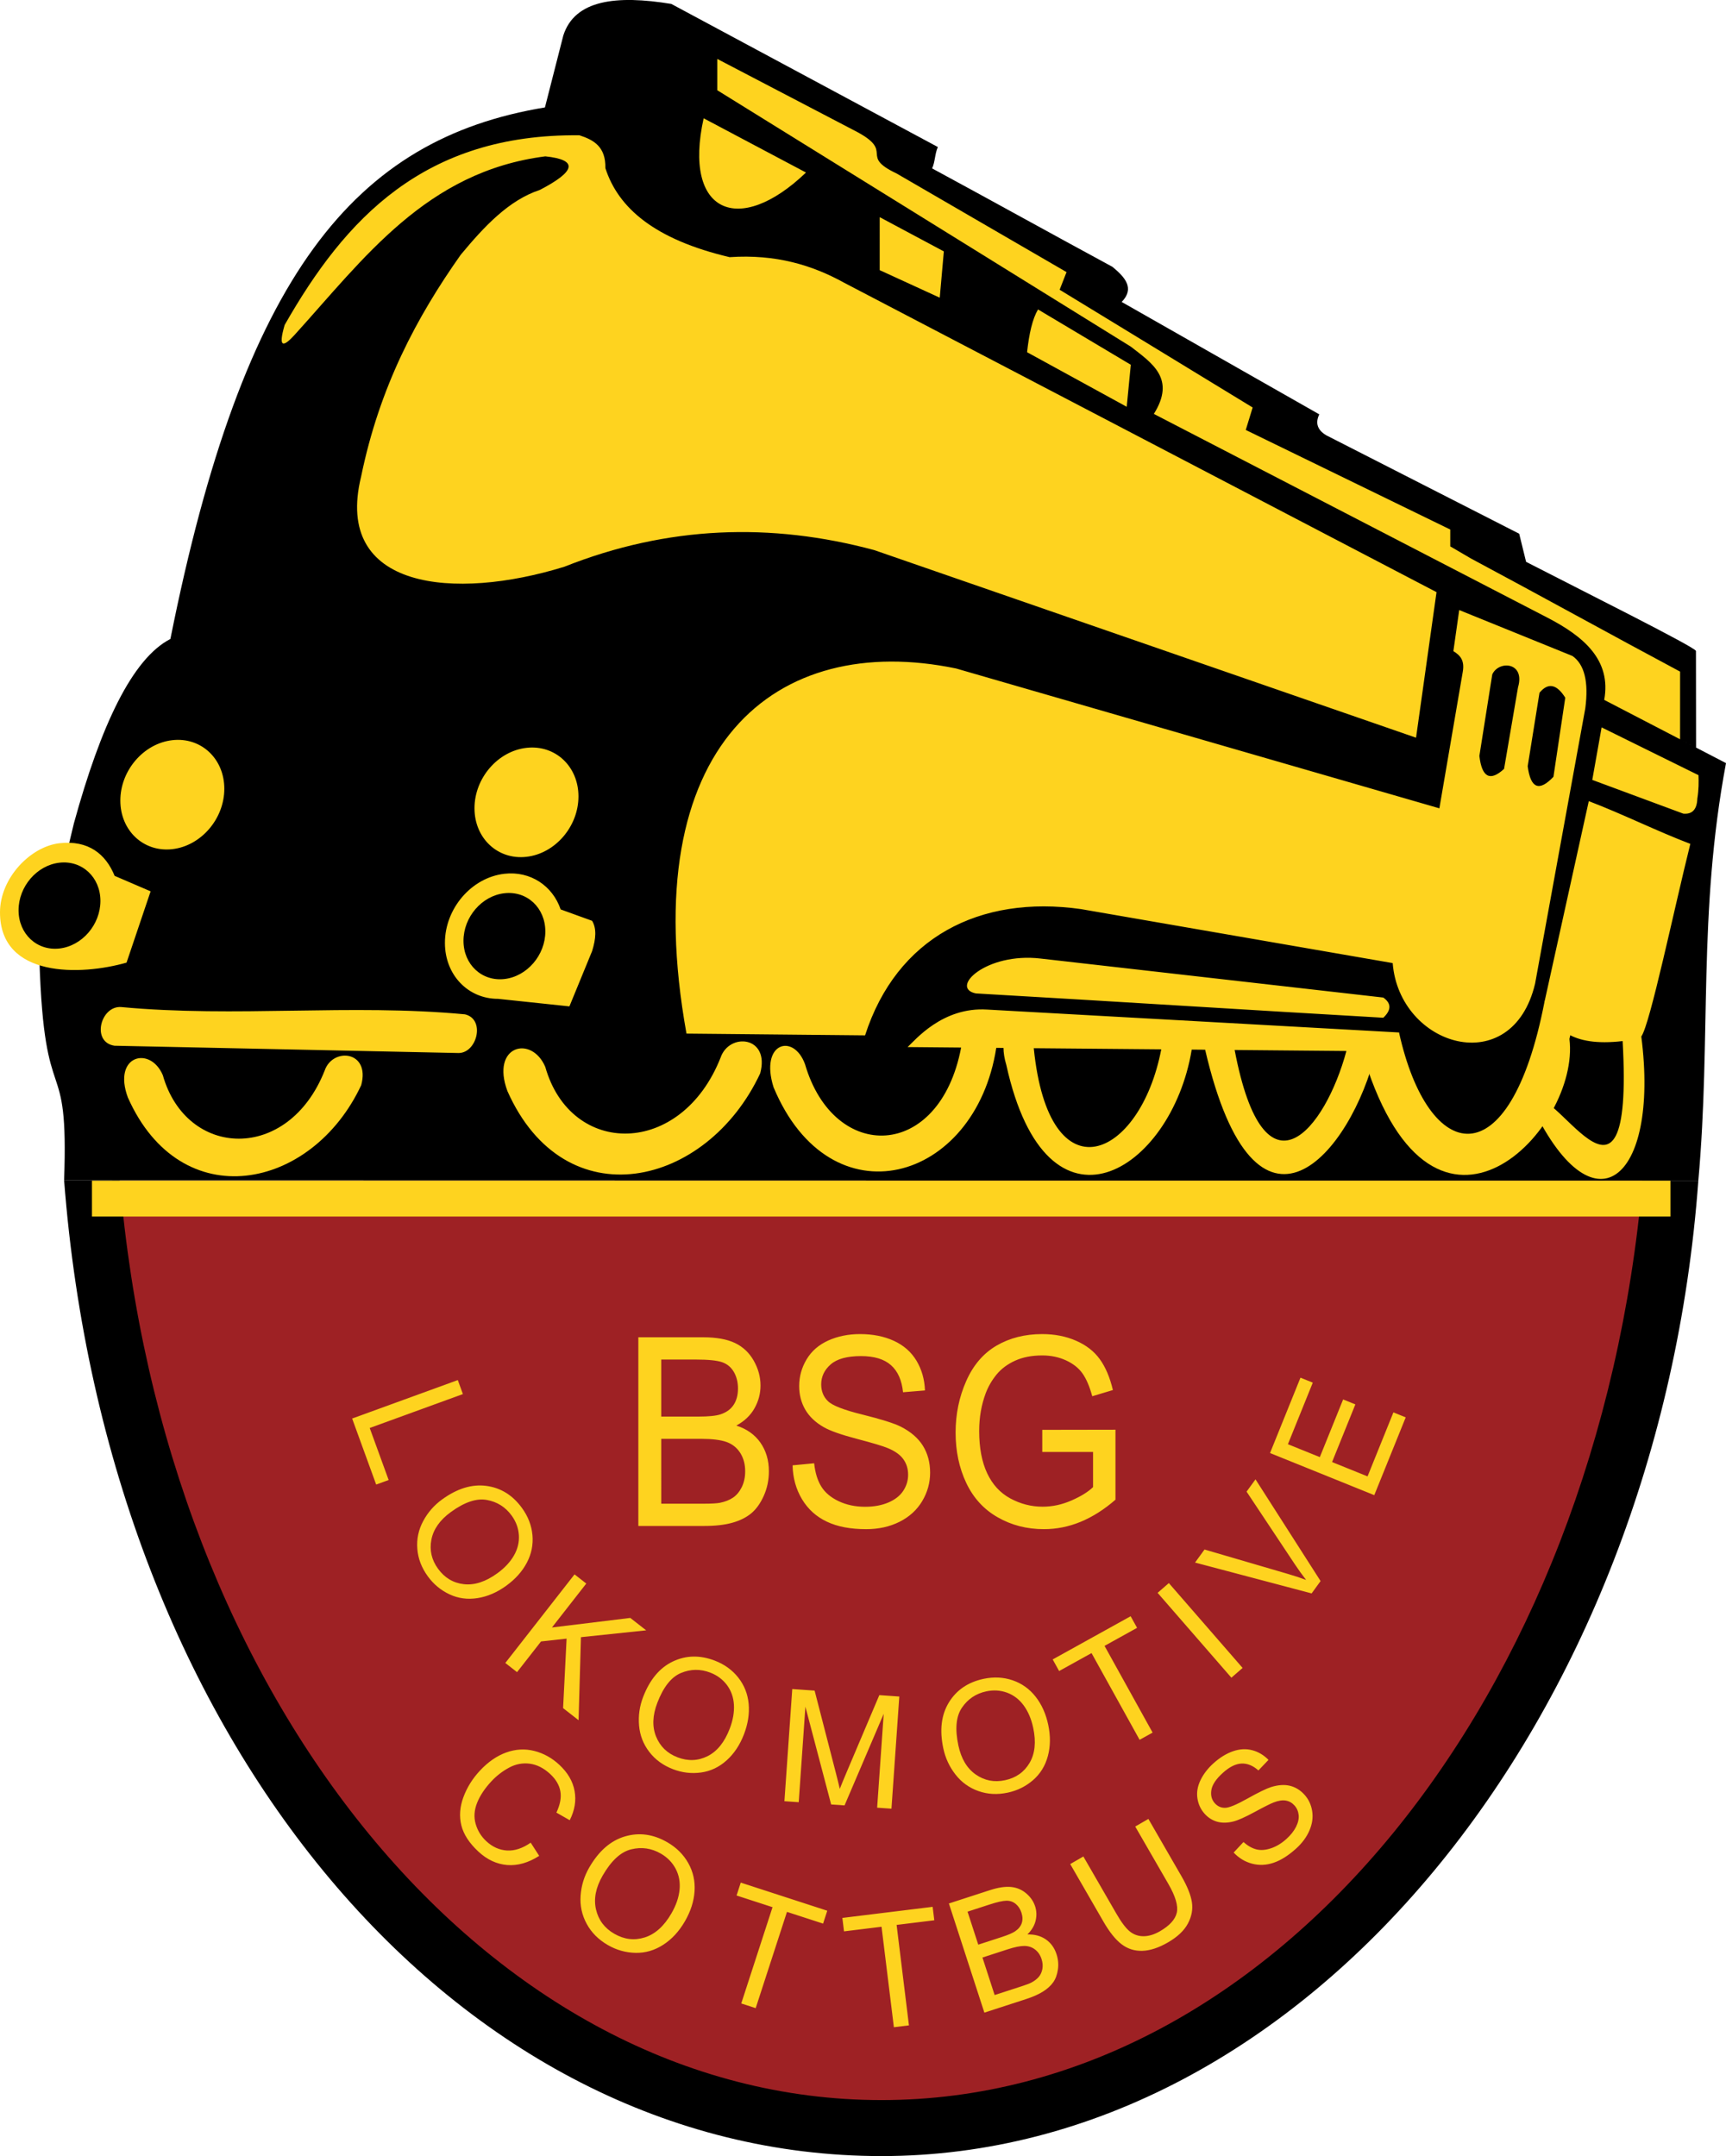 <?xml version="1.0" encoding="utf-8"?>
<!-- Generator: Adobe Illustrator 13.0.0, SVG Export Plug-In . SVG Version: 6.00 Build 14948)  -->
<!DOCTYPE svg PUBLIC "-//W3C//DTD SVG 1.1//EN" "http://www.w3.org/Graphics/SVG/1.1/DTD/svg11.dtd">
<svg version="1.1" id="Ebene_1" xmlns="http://www.w3.org/2000/svg" xmlns:xlink="http://www.w3.org/1999/xlink" x="0px" y="0px"
	 width="489.354px" height="611.323px" viewBox="0 0 489.354 611.323" enable-background="new 0 0 489.354 611.323"
	 xml:space="preserve">
<g>
	<path fill-rule="evenodd" clip-rule="evenodd" fill="#9E2124" d="M34.018,334.765l431.844-0.009
		c2.666,49.22-17.598,251.573-222.986,267.984C158.85,595.132,28.415,511.219,34.018,334.765L34.018,334.765z"/>
	<path fill-rule="evenodd" clip-rule="evenodd" d="M249.919,611.323c120.181,0,220.377-123.508,231.592-276.567H465.71
		c-12.736,146.095-104.288,260.693-215.791,260.693c-111.502,0-203.739-113.914-215.942-260.779H18.176
		C30.45,494.102,129.739,611.323,249.919,611.323L249.919,611.323z"/>
	<polygon fill-rule="evenodd" clip-rule="evenodd" fill="#FED31F" points="202.254,26.132 324.035,103.964 325.697,118.488 
		349.582,132.888 409.254,165.613 449.487,185.51 453.794,200.542 477.51,211.887 478.858,189.08 417.904,152.087 382.593,132.324 
		327.998,97.146 329.252,94.99 303.626,76.49 249.158,44.331 250.843,40.818 202.562,15.101 202.254,26.132 	"/>
	<path fill-rule="evenodd" clip-rule="evenodd" d="M154.5,30.46c-53.948,8.912-85.521,47.29-106.189,150.711
		c-10.764,5.531-19.688,24.355-27.361,52.283c-0.407,1.611-1.033,4.388-1.44,5.999c-14.777,0.215-25.994,21.977-7.626,29.881
		c-0.355,1.412-0.351,1.384-0.707,2.792c1.406,44.939,8.376,24.437,6.997,62.543l463.337,0.085
		c3.675-41.008-0.181-75.468,7.842-118.383l-34.527-17.926c2.055-11.278-5.738-17.988-16.287-23.416
		c-37.134-19.225-74.267-38.447-111.4-57.67c6.284-10.023-0.5-14.378-6.515-19.063c-39.088-24.237-78.176-48.474-117.264-72.71
		c0-2.959,0-5.917,0-8.878c13.246,6.916,26.492,13.831,39.739,20.748c10.528,5.709,0.424,6.684,11.075,11.716
		c16.068,9.326,32.139,18.652,48.209,27.979c-0.651,1.667-1.303,3.334-1.954,5.003c18.241,11.127,36.481,22.255,54.723,33.385
		c-0.651,2.123-1.303,4.246-1.954,6.368c19.325,9.412,38.653,18.823,57.98,28.234c0,1.593,0,3.186,0,4.781
		c1.954,1.144,3.909,2.287,5.863,3.43c19.325,10.322,39.971,21.753,59.299,32.076l-0.008,19.183l4.539,2.356l-0.034-27.393
		c-0.002-0.988-32.961-17.438-48.161-25.27c-0.651-2.658-1.303-5.315-1.954-7.973c-18.241-9.308-36.482-18.616-54.724-27.922
		c-2.487-1.491-3.141-3.465-1.954-5.924c-18.676-10.625-37.352-21.249-56.025-31.871c3.739-3.842,1.027-6.948-2.606-9.948
		c-17.373-9.406-33.763-18.511-51.134-27.916c0.868-1.92,0.753-4.143,1.622-6.062c-25.19-13.525-50.381-27.05-75.57-40.575
		c-15.625-2.563-27.38-1.162-30.619,8.946C157.974,16.863,156.236,23.663,154.5,30.46L154.5,30.46z"/>
	<path fill-rule="evenodd" clip-rule="evenodd" fill="#FED31F" d="M341.68,297.632c14.372,61.71,41.43,29.574,48.437,0.438
		l5.048,0.047c0.496-1.792,0.992-3.583,1.487-5.374c-38.921-2.166-77.841-4.329-116.762-6.494
		c-12.728-0.806-20.494,8.75-22.561,10.631l15.168,0.138c-6.088,32.064-36.061,32.789-44.254,4.737
		c-3.237-8.938-12.919-6.17-8.931,6.505c16.112,38.651,57.185,27.156,63.146-11.155l2.05,0.022c0.005,1.369,0.244,2.977,0.805,4.83
		c11.52,52.338,46.805,30.243,52.541-4.24l0.024-0.119L341.68,297.632L341.68,297.632z M276.666,281.67
		c38.507,2.21,77.014,4.684,115.522,6.896c2.312-2.172,2.312-4.082,0-5.724c-32.393-3.688-64.786-7.375-97.177-11.063
		C279.593,269.979,269.102,280.104,276.666,281.67L276.666,281.67z M381.729,297.995c-5.956,22.153-23.249,44.023-31.683-0.287
		L381.729,297.995L381.729,297.995z M293.095,297.205l36.143,0.319C323.241,328.697,297.394,339.928,293.095,297.205
		L293.095,297.205z M143.86,309.355c16.331,36.715,56.541,27.335,71.664-5.003c2.868-10.58-8.722-11.677-11.207-4.525
		c-11.175,28.341-42.472,28.29-49.722,2.673C150.699,293.39,139.072,296.422,143.86,309.355L143.86,309.355z M16.866,244.603
		c6.407-0.729,11.605,4.127,11.605,10.843s-5.198,12.756-11.605,13.485c-6.406,0.729-11.603-4.13-11.603-10.846
		S10.459,245.331,16.866,244.603L16.866,244.603z M42.702,252.722l-6.824,20.216C22.978,276.632,0,277.386,0,258.682
		c0-9.76,8.674-18.665,16.864-19.597c8.19-0.931,13.125,3.067,15.633,9.249L42.702,252.722L42.702,252.722z M48.856,209.866
		c8.139-0.926,14.741,5.24,14.741,13.772c0,8.531-6.602,16.203-14.741,17.129s-14.737-5.245-14.737-13.776
		C34.119,218.459,40.717,210.792,48.856,209.866L48.856,209.866z M34.332,285.531c32.498,3.051,64.997-0.986,97.494,2.067
		c5.878,1.376,3.404,11.053-1.873,10.971l-97.494-2.068C25.821,295.492,28.497,285.141,34.332,285.531L34.332,285.531z
		 M143.009,247.744c7.392-0.841,13.669,3.429,15.948,10.108l8.914,3.229c1.301,2.169,1.105,5.055,0,8.595l-6.433,15.67l-20.222-2.14
		c-8.469,0.024-15.073-6.737-15.073-15.864C126.143,257.581,133.697,248.803,143.009,247.744L143.009,247.744z M143.009,253.261
		c6.408-0.729,11.604,4.127,11.604,10.843c0,6.718-5.196,12.756-11.604,13.485c-6.407,0.729-11.603-4.128-11.603-10.845
		C131.406,260.028,136.603,253.99,143.009,253.261L143.009,253.261z M149.264,212.039c8.14-0.926,14.74,5.242,14.74,13.771
		c0,8.534-6.6,16.203-14.74,17.129c-8.137,0.926-14.737-5.243-14.737-13.776C134.527,220.633,141.127,212.964,149.264,212.039
		L149.264,212.039z M199.497,33.539c-5.933,26.801,9.93,33.66,29.02,15.381L199.497,33.539L199.497,33.539z M249.411,61.57
		l18.186,9.711l-1.16,13.127l-17.025-7.812V61.57L249.411,61.57z M319.446,115.336l1.16-11.909l-26.311-15.689
		c-1.563,2.65-2.53,6.86-3.097,12.129L319.446,115.336L319.446,115.336z M83.416,95.073c-2.938,3.191-4.708,3.886-2.708-2.941
		c17.153-30.108,39.549-54.238,83.578-53.774c4.004,1.3,7.485,3.202,7.353,9.316c3.648,11.332,14.013,20.24,35.211,25.237
		c13.155-0.887,23.472,2.274,32.501,7.268c55.977,29.236,111.954,58.475,167.93,87.714c-1.936,13.757-3.871,27.514-5.805,41.273
		c-51.205-17.731-102.409-35.463-153.612-53.195c-29.28-7.875-58.56-6.915-87.834,4.71c-31.194,9.668-65.515,6.55-57.654-25.526
		c5.235-25.513,15.778-45.254,28.247-62.916c6.701-8.079,13.662-15.507,22.442-18.391c10.317-5.371,10.834-8.543,1.548-9.518
		C120.869,48.649,103.229,73.231,83.416,95.073L83.416,95.073z M451.441,221.13c8.604,3.188,17.208,6.379,25.813,9.569
		c2.543,0.229,3.867-1.197,3.972-4.275c0.414-2.569,0.402-4.641,0.332-6.636c-9.156-4.516-18.313-9.033-27.47-13.55
		C453.206,211.203,452.322,216.168,451.441,221.13L451.441,221.13z M450.45,227.148c-4.192,19.001-8.384,38.005-12.577,57.008
		c2.427,7.364,7.526,12.739,22.174,11.025c3.356,59.918-20.505,8.335-26.188,17.371c17.69,38.219,36.738,22.212,31.483-18.668
		c2.479-3.439,9.265-36.028,13.898-54.618C469.645,235.609,460.047,230.803,450.45,227.148L450.45,227.148z M194.631,293.066
		c16.877,0.163,33.755,0.328,50.634,0.493c8.935-27.69,32.429-39.884,61.225-35.794l88.362,15.305
		c1.876,23.752,33.864,33.315,40.373,5.829c4.743-26.011,9.487-52.023,14.232-78.036c0.991-7.521-0.225-12.478-3.642-14.872
		c-10.7-4.339-21.401-8.679-32.101-13.021c-0.553,3.883-1.105,7.767-1.656,11.65c1.801,1.109,3.292,2.513,2.648,5.953
		c-2.207,12.872-4.412,25.744-6.618,38.614l-137.011-39.646C220.093,178.947,179.856,210.992,194.631,293.066L194.631,293.066z
		 M436.477,196.417c-1.115,6.942-2.231,13.884-3.349,20.829c0.812,6.295,3.248,7.294,7.305,3.002
		c1.115-7.476,2.232-14.952,3.349-22.425C441.347,193.944,438.911,193.476,436.477,196.417L436.477,196.417z M423.083,191.231
		c-1.218,7.698-2.436,15.399-3.653,23.099c0.711,6.097,3.045,7.323,7.001,3.677c1.318-7.711,2.637-15.423,3.957-23.133
		C432.495,187.689,424.9,187.182,423.083,191.231L423.083,191.231z"/>
	<path fill-rule="evenodd" clip-rule="evenodd" fill="#FED31F" d="M36.25,311.173c15.076,33.895,52.197,26.367,66.158-3.486
		c2.648-9.768-8.051-10.781-10.345-4.178c-10.317,26.165-39.21,24.984-45.903,1.335C42.564,296.433,31.83,299.233,36.25,311.173
		L36.25,311.173z"/>
	<path fill-rule="evenodd" clip-rule="evenodd" fill="#FED31F" d="M386.865,300.439c19.915,63.427,61.268,19.438,58.098-5.863
		c2.647-9.767-4.797-17.021-7.091-10.418c-9.842,50.588-32.912,45.999-41.221,8.587L386.865,300.439L386.865,300.439z"/>
	<polygon fill-rule="evenodd" clip-rule="evenodd" fill="#FED31F" points="26.077,334.765 473.61,334.765 473.61,344.932 
		26.077,344.932 26.077,334.765 	"/>
	<path fill="#FED31F" d="M180.982,432.663v-53.497h18.391c3.742,0,6.743,0.548,9.001,1.619c2.271,1.083,4.039,2.753,5.317,5.007
		c1.277,2.242,1.928,4.597,1.928,7.063c0,2.279-0.57,4.435-1.711,6.452c-1.129,2.019-2.852,3.649-5.146,4.896
		c2.967,0.946,5.237,2.565,6.834,4.845c1.598,2.292,2.396,4.995,2.396,8.109c0,2.503-0.491,4.833-1.46,6.987
		c-0.97,2.155-2.167,3.812-3.594,4.982c-1.426,1.171-3.217,2.043-5.362,2.641c-2.144,0.598-4.78,0.896-7.906,0.896H180.982
		L180.982,432.663z M187.474,401.648h10.598c2.864,0,4.929-0.212,6.184-0.623c1.643-0.535,2.886-1.42,3.719-2.665
		c0.833-1.246,1.255-2.803,1.255-4.671c0-1.769-0.388-3.339-1.164-4.684c-0.788-1.357-1.906-2.279-3.343-2.777
		c-1.449-0.499-3.936-0.748-7.461-0.748h-9.789V401.648L187.474,401.648z M187.474,426.349h12.196c2.099,0,3.571-0.088,4.415-0.249
		c1.495-0.3,2.738-0.785,3.742-1.47c1.004-0.673,1.825-1.669,2.476-2.965c0.639-1.308,0.97-2.803,0.97-4.509
		c0-1.993-0.468-3.725-1.403-5.207c-0.935-1.47-2.236-2.503-3.902-3.102c-1.654-0.585-4.05-0.884-7.165-0.884h-11.329V426.349
		L187.474,426.349z M224.712,415.475l6.115-0.585c0.285,2.678,0.958,4.87,2.019,6.589s2.704,3.102,4.929,4.16
		s4.735,1.582,7.519,1.582c2.476,0,4.655-0.398,6.548-1.196c1.895-0.81,3.309-1.905,4.232-3.301
		c0.925-1.407,1.393-2.927,1.393-4.584c0-1.682-0.445-3.139-1.347-4.396c-0.89-1.258-2.361-2.305-4.403-3.151
		c-1.323-0.561-4.222-1.433-8.728-2.616c-4.495-1.183-7.655-2.291-9.458-3.338c-2.339-1.333-4.084-3.002-5.236-4.982
		c-1.141-1.98-1.711-4.197-1.711-6.663c0-2.69,0.696-5.22,2.099-7.562c1.404-2.354,3.457-4.135,6.149-5.355
		c2.704-1.208,5.693-1.818,8.99-1.818c3.639,0,6.833,0.635,9.618,1.918c2.772,1.271,4.905,3.151,6.4,5.63
		c1.482,2.479,2.293,5.294,2.407,8.433l-6.218,0.511c-0.343-3.376-1.472-5.941-3.4-7.66c-1.928-1.731-4.769-2.591-8.534-2.591
		c-3.924,0-6.777,0.784-8.579,2.354c-1.792,1.568-2.693,3.462-2.693,5.667c0,1.931,0.639,3.513,1.906,4.746
		c1.255,1.245,4.506,2.516,9.777,3.811c5.27,1.309,8.887,2.441,10.85,3.413c2.852,1.445,4.962,3.264,6.32,5.456
		c1.357,2.205,2.03,4.745,2.03,7.61c0,2.853-0.741,5.53-2.236,8.046c-1.494,2.517-3.64,4.472-6.435,5.88
		c-2.795,1.395-5.943,2.093-9.435,2.093c-4.438,0-8.157-0.698-11.146-2.118c-3.001-1.407-5.351-3.524-7.063-6.364
		C225.693,422.263,224.792,419.049,224.712,415.475L224.712,415.475z M295.503,411.676v-6.266l20.753-0.037v19.842
		c-3.183,2.777-6.469,4.857-9.857,6.266c-3.389,1.395-6.868,2.093-10.428,2.093c-4.814,0-9.195-1.121-13.12-3.376
		c-3.936-2.242-6.902-5.505-8.91-9.753c-2.008-4.26-3.012-9.018-3.012-14.274c0-5.206,1.004-10.064,3.001-14.573
		c1.985-4.521,4.859-7.872,8.603-10.064c3.741-2.18,8.054-3.275,12.937-3.275c3.537,0,6.743,0.622,9.606,1.881
		c2.863,1.245,5.111,2.989,6.731,5.231c1.631,2.241,2.863,5.156,3.719,8.756l-5.853,1.757c-0.741-2.729-1.654-4.871-2.738-6.428
		c-1.095-1.557-2.658-2.803-4.688-3.736c-2.02-0.935-4.278-1.407-6.743-1.407c-2.966,0-5.533,0.498-7.689,1.481
		c-2.167,0.984-3.901,2.279-5.236,3.887c-1.323,1.606-2.351,3.363-3.092,5.294c-1.243,3.301-1.871,6.888-1.871,10.762
		c0,4.771,0.753,8.756,2.259,11.97c1.507,3.214,3.696,5.593,6.571,7.149c2.876,1.557,5.922,2.342,9.15,2.342
		c2.817,0,5.556-0.598,8.226-1.781c2.681-1.171,4.7-2.429,6.081-3.774v-9.964H295.503L295.503,411.676z"/>
	<path fill="#FED31F" d="M150.464,522.463l2.409,3.738c-3.067,1.967-6.098,2.828-9.081,2.595c-2.983-0.244-5.708-1.521-8.191-3.836
		c-2.565-2.393-4.164-4.856-4.799-7.396c-0.63-2.546-0.444-5.2,0.564-7.958c1.013-2.765,2.576-5.284,4.694-7.557
		c2.31-2.477,4.796-4.198,7.464-5.16c2.668-0.962,5.322-1.107,7.966-0.434c2.64,0.669,5.006,1.985,7.106,3.944
		c2.383,2.221,3.82,4.69,4.312,7.418c0.492,2.728,0.037,5.482-1.378,8.276l-3.779-2.156c1.063-2.252,1.438-4.254,1.124-6.027
		c-0.308-1.77-1.26-3.393-2.855-4.881c-1.829-1.705-3.761-2.688-5.807-2.96c-2.052-0.266-4.012,0.103-5.885,1.123
		c-1.873,1.009-3.543,2.3-5.005,3.867c-1.891,2.028-3.24,4.064-4.064,6.125c-0.813,2.06-0.952,4.043-0.403,5.953
		c0.549,1.911,1.549,3.537,3.001,4.892c1.762,1.644,3.728,2.523,5.898,2.651C145.93,524.803,148.167,524.061,150.464,522.463
		L150.464,522.463z M167.061,529.504c2.701-4.679,6.068-7.616,10.107-8.81s8.046-0.647,12.022,1.648
		c2.598,1.5,4.587,3.479,5.958,5.924c1.367,2.451,1.961,5.104,1.773,7.961c-0.185,2.851-1.099,5.69-2.724,8.506
		c-1.652,2.86-3.7,5.09-6.154,6.674c-2.458,1.59-5.077,2.353-7.859,2.295c-2.79-0.063-5.4-0.8-7.848-2.213
		c-2.657-1.534-4.659-3.538-6.002-6.028c-1.354-2.488-1.924-5.153-1.72-7.992C164.814,534.637,165.632,531.977,167.061,529.504
		L167.061,529.504z M170.871,531.782c-1.962,3.398-2.592,6.596-1.896,9.604c0.701,3.012,2.427,5.312,5.183,6.902
		c2.809,1.621,5.686,1.971,8.637,1.041c2.952-0.929,5.481-3.204,7.576-6.833c1.322-2.289,2.083-4.518,2.298-6.678
		c0.214-2.159-0.155-4.14-1.1-5.944c-0.954-1.802-2.354-3.241-4.211-4.313c-2.645-1.527-5.438-1.932-8.39-1.213
		C176.02,525.062,173.318,527.544,170.871,531.782L170.871,531.782z M210.16,568.049l8.869-27.295l-10.196-3.313l1.187-3.653
		l24.527,7.97l-1.187,3.653l-10.239-3.327l-8.869,27.295L210.16,568.049L210.16,568.049z M253.432,574.788l-3.498-28.485
		l-10.641,1.307l-0.468-3.813l25.598-3.143l0.468,3.813l-10.686,1.312l3.498,28.485L253.432,574.788L253.432,574.788z
		 M279.087,570.651l-10.056-30.948l11.615-3.773c2.363-0.769,4.361-1.067,5.989-0.911c1.638,0.161,3.068,0.764,4.299,1.806
		c1.229,1.035,2.082,2.264,2.545,3.689c0.429,1.319,0.474,2.683,0.132,4.084c-0.334,1.399-1.114,2.696-2.329,3.888
		c2.052-0.061,3.79,0.41,5.227,1.4c1.44,0.998,2.452,2.398,3.038,4.199c0.47,1.448,0.599,2.896,0.391,4.342
		c-0.207,1.446-0.652,2.65-1.333,3.62s-1.648,1.842-2.891,2.628s-2.85,1.5-4.824,2.142L279.087,570.651L279.087,570.651z
		 M277.356,551.377l6.694-2.175c1.809-0.588,3.073-1.134,3.788-1.629c0.938-0.647,1.557-1.414,1.849-2.306
		c0.291-0.892,0.266-1.879-0.086-2.96c-0.332-1.022-0.872-1.851-1.615-2.47c-0.752-0.624-1.632-0.928-2.633-0.921
		c-1.009,0.009-2.626,0.375-4.854,1.099l-6.183,2.009L277.356,551.377L277.356,551.377z M281.999,565.666l7.703-2.503
		c1.326-0.431,2.239-0.783,2.742-1.051c0.887-0.479,1.582-1.016,2.087-1.617c0.508-0.596,0.839-1.341,1.007-2.224
		c0.157-0.888,0.085-1.82-0.235-2.808c-0.375-1.152-0.995-2.059-1.865-2.724c-0.867-0.658-1.883-0.989-3.047-0.993
		c-1.155,0-2.725,0.319-4.691,0.958l-7.155,2.325L281.999,565.666L281.999,565.666z M321.858,517.887l3.733-2.156l9.402,16.285
		c1.633,2.828,2.61,5.265,2.93,7.302c0.319,2.038-0.056,4.057-1.126,6.065c-1.067,2.017-2.96,3.8-5.676,5.368
		c-2.638,1.522-5.064,2.32-7.264,2.374c-2.203,0.064-4.165-0.562-5.876-1.874c-1.719-1.309-3.429-3.453-5.153-6.438l-9.401-16.285
		l3.727-2.151l9.391,16.265c1.413,2.448,2.685,4.119,3.804,5.013c1.124,0.9,2.427,1.338,3.893,1.332
		c1.472-0.011,3.012-0.48,4.613-1.404c2.743-1.584,4.338-3.336,4.786-5.257c0.445-1.91-0.35-4.636-2.392-8.173L321.858,517.887
		L321.858,517.887z M349.765,525.265l2.779-2.982c1.23,1.084,2.455,1.776,3.679,2.082c1.223,0.305,2.597,0.2,4.125-0.311
		c1.529-0.51,2.98-1.389,4.354-2.625c1.222-1.101,2.135-2.249,2.745-3.451c0.605-1.207,0.857-2.331,0.745-3.372
		c-0.117-1.047-0.504-1.942-1.179-2.69c-0.685-0.761-1.497-1.222-2.453-1.39c-0.952-0.173-2.104,0.008-3.456,0.532
		c-0.882,0.335-2.667,1.229-5.372,2.696c-2.7,1.463-4.711,2.365-6.026,2.693c-1.696,0.437-3.237,0.458-4.612,0.075
		c-1.369-0.389-2.553-1.138-3.557-2.252c-1.095-1.217-1.781-2.669-2.041-4.351c-0.266-1.688,0.022-3.405,0.854-5.153
		c0.843-1.748,2.069-3.352,3.696-4.816c1.797-1.617,3.632-2.75,5.527-3.407c1.886-0.657,3.704-0.755,5.45-0.299
		c1.74,0.461,3.286,1.374,4.62,2.742l-2.86,2.993c-1.543-1.373-3.145-2.031-4.796-1.952c-1.656,0.074-3.408,0.948-5.266,2.621
		c-1.938,1.744-3.025,3.366-3.276,4.877c-0.245,1.505,0.081,2.762,0.978,3.758c0.786,0.873,1.745,1.304,2.872,1.299
		c1.126,0.006,3.248-0.865,6.377-2.622c3.133-1.751,5.379-2.846,6.743-3.278c1.995-0.614,3.777-0.73,5.34-0.343
		c1.567,0.394,2.934,1.243,4.1,2.538c1.161,1.289,1.885,2.829,2.171,4.631c0.287,1.802,0.024,3.639-0.782,5.517
		c-0.812,1.873-2.082,3.588-3.805,5.139c-2.19,1.972-4.31,3.31-6.362,3.996c-2.054,0.696-4.075,0.783-6.076,0.261
		C353.011,527.897,351.259,526.845,349.765,525.265L349.765,525.265z"/>
	<path fill="#FED31F" d="M99.84,402.203l29.956-10.902l1.444,3.968l-26.42,9.616l5.369,14.752l-3.536,1.286L99.84,402.203
		L99.84,402.203z M125.327,425.156c4.282-3.11,8.465-4.397,12.557-3.856c4.09,0.542,7.458,2.627,10.103,6.266
		c1.728,2.378,2.719,4.942,2.972,7.677c0.246,2.738-0.279,5.349-1.586,7.831c-1.301,2.477-3.251,4.655-5.827,6.526
		c-2.618,1.902-5.339,3.082-8.167,3.521c-2.833,0.444-5.48,0.084-7.948-1.077c-2.472-1.168-4.514-2.868-6.142-5.107
		c-1.767-2.432-2.759-5.022-2.97-7.787c-0.221-2.767,0.331-5.379,1.645-7.838C121.271,428.855,123.063,426.801,125.327,425.156
		L125.327,425.156z M127.829,428.714c-3.11,2.261-4.948,4.871-5.524,7.84c-0.572,2.976,0.056,5.722,1.888,8.243
		c1.867,2.57,4.304,4.03,7.315,4.374c3.012,0.344,6.182-0.685,9.503-3.097c2.095-1.522,3.665-3.214,4.718-5.061
		c1.052-1.848,1.511-3.768,1.385-5.759c-0.136-1.993-0.816-3.839-2.051-5.538c-1.758-2.42-4.096-3.896-7.025-4.429
		C135.115,424.751,131.708,425.896,127.829,428.714L127.829,428.714z M143.267,471.511l19.626-25.12l3.328,2.6l-9.733,12.458
		l22.208-2.711l4.503,3.519l-18.491,1.942l-0.673,23.539l-4.387-3.427l0.991-19.702l-7.246,0.8l-6.8,8.703L143.267,471.511
		L143.267,471.511z M182.334,481.164c1.896-4.94,4.704-8.299,8.43-10.072c3.726-1.774,7.687-1.859,11.885-0.248
		c2.744,1.054,4.972,2.664,6.673,4.819c1.698,2.162,2.68,4.639,2.935,7.432c0.258,2.786-0.19,5.675-1.332,8.647
		c-1.16,3.021-2.8,5.492-4.932,7.4c-2.134,1.916-4.551,3.055-7.253,3.425c-2.709,0.367-5.348,0.055-7.932-0.938
		c-2.807-1.077-5.05-2.71-6.732-4.914c-1.692-2.199-2.652-4.69-2.889-7.469C180.947,486.476,181.331,483.776,182.334,481.164
		L182.334,481.164z M186.371,482.785c-1.378,3.59-1.497,6.779-0.364,9.584c1.141,2.807,3.163,4.768,6.073,5.885
		c2.966,1.139,5.804,1.035,8.517-0.315c2.713-1.353,4.813-3.941,6.283-7.773c0.928-2.418,1.324-4.691,1.2-6.813
		c-0.123-2.122-0.785-3.982-1.975-5.584c-1.199-1.598-2.775-2.774-4.736-3.527c-2.792-1.072-5.557-1.036-8.304,0.112
		C190.322,475.493,188.089,478.309,186.371,482.785L186.371,482.785z M222.396,510.706l2.224-31.801l6.338,0.443l5.948,23.042
		c0.549,2.144,0.95,3.749,1.188,4.815c0.444-1.13,1.125-2.794,2.053-4.983l9.158-21.592l5.664,0.396l-2.224,31.801l-4.058-0.283
		l1.861-26.618l-11.102,25.972l-3.798-0.266l-7.303-27.713l-1.893,27.07L222.396,510.706L222.396,510.706z M267.447,495.73
		c-1.101-5.177-0.574-9.521,1.584-13.039c2.158-3.517,5.434-5.745,9.833-6.681c2.875-0.611,5.62-0.474,8.221,0.407
		c2.602,0.889,4.773,2.431,6.51,4.634c1.733,2.196,2.931,4.863,3.593,7.979c0.673,3.165,0.643,6.131-0.105,8.893
		c-0.747,2.77-2.153,5.041-4.218,6.823c-2.072,1.783-4.456,2.957-7.164,3.533c-2.94,0.625-5.711,0.478-8.322-0.455
		c-2.617-0.923-4.778-2.489-6.49-4.69C269.177,500.94,268.029,498.468,267.447,495.73L267.447,495.73z M271.715,494.892
		c0.8,3.761,2.438,6.501,4.915,8.235c2.485,1.733,5.249,2.276,8.299,1.628c3.107-0.66,5.432-2.292,6.971-4.903
		s1.89-5.926,1.036-9.94c-0.539-2.534-1.445-4.655-2.705-6.369c-1.259-1.712-2.826-2.912-4.697-3.606
		c-1.876-0.687-3.838-0.816-5.893-0.379c-2.926,0.621-5.225,2.157-6.903,4.616C271.059,486.624,270.719,490.202,271.715,494.892
		L271.715,494.892z M323.102,493.298l-13.632-24.591l-9.186,5.092l-1.824-3.291l22.098-12.249l1.824,3.291l-9.225,5.113
		l13.631,24.591L323.102,493.298L323.102,493.298z M349.121,475.685l-20.914-24.059l3.183-2.767l20.914,24.06L349.121,475.685
		L349.121,475.685z M371.869,451.786l-33.051-8.746l2.688-3.698l23.604,6.91c1.894,0.55,3.632,1.125,5.202,1.716
		c-1.112-1.424-2.182-2.907-3.209-4.46l-13.674-20.577l2.53-3.483l18.452,28.838L371.869,451.786L371.869,451.786z M389.635,423.929
		l-29.558-11.941l8.633-21.368l3.489,1.409l-7.054,17.459l9.05,3.657l6.606-16.352l3.468,1.401l-6.605,16.351l10.061,4.065
		l7.332-18.147l3.489,1.409L389.635,423.929L389.635,423.929z"/>
</g>
</svg>
